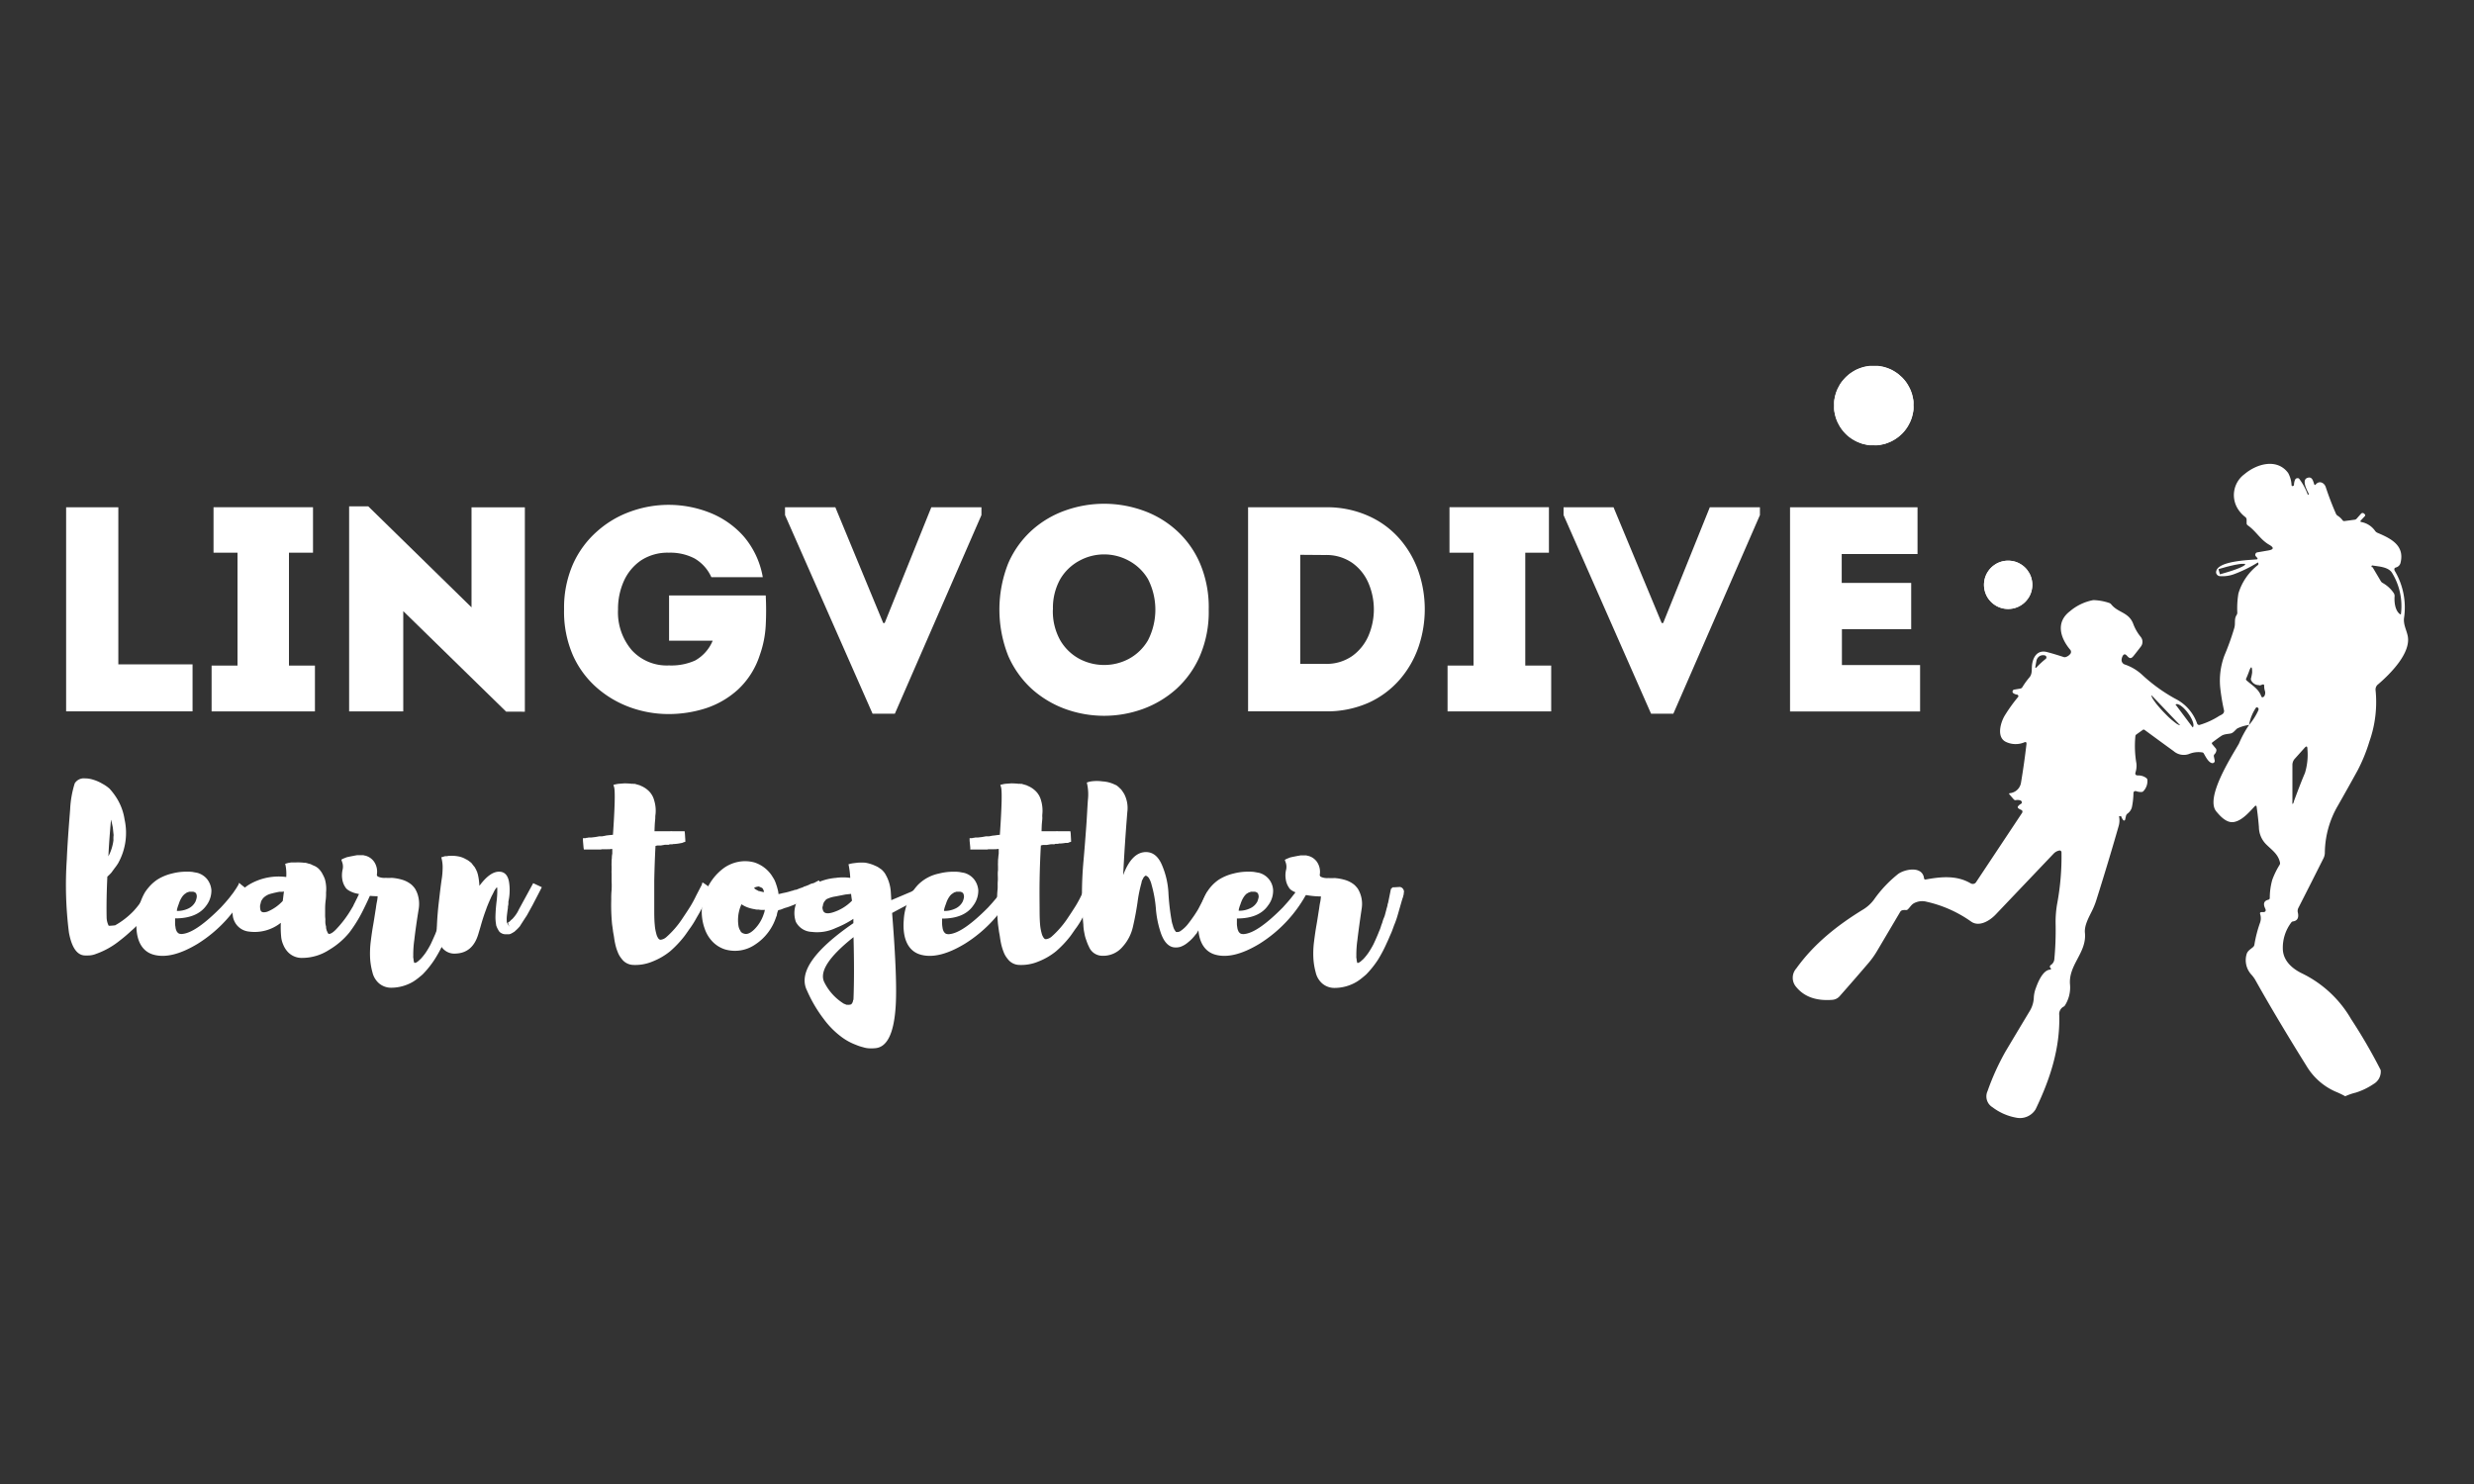 <svg id="Layer_1" data-name="Layer 1" xmlns="http://www.w3.org/2000/svg" viewBox="0 0 1000 600"><rect x="0" y="0" width="1000" height="600" fill="#333333" stroke="none"/><defs><style>.cls-1{fill:#fff;}</style></defs><path class="cls-1" d="M773.41,164v-1.58a8.07,8.07,0,0,0-.24-1.55c-.11-.51-.23-1-.37-1.53s-.35-1-.53-1.49a14.55,14.55,0,0,0-.7-1.43,15.32,15.32,0,0,0-.79-1.35c-.31-.45-.62-.88-.94-1.28s-.7-.8-1.06-1.17l-1.19-1.06a11.91,11.91,0,0,0-1.27-.94c-.42-.29-.87-.55-1.34-.82a13.24,13.24,0,0,0-1.43-.67c-.49-.2-1-.37-1.49-.53a11.89,11.89,0,0,0-1.54-.37A13.49,13.49,0,0,0,759,148h-3.16a14,14,0,0,0-1.56.24,11.75,11.75,0,0,0-1.53.37c-.51.16-1,.33-1.49.53s-1,.43-1.43.67a15.14,15.14,0,0,0-1.35.82,14.49,14.49,0,0,0-1.28.94c-.39.35-.8.69-1.17,1.06s-.71.78-1.06,1.17A11.42,11.42,0,0,0,744,155a15.32,15.32,0,0,0-.79,1.35,12.61,12.61,0,0,0-.7,1.43c-.2.49-.37,1-.53,1.49a13.12,13.12,0,0,0-.37,1.53c-.1.53-.18,1-.24,1.55a13.88,13.88,0,0,0,0,1.58v1.59a8.07,8.07,0,0,0,.24,1.55c.1.51.23,1,.37,1.53a13.2,13.2,0,0,0,.53,1.49,12.61,12.61,0,0,0,.7,1.43,12.88,12.88,0,0,0,.79,1.35c.31.45.61.86.94,1.27s.7.8,1.06,1.18.78.72,1.17,1.07a13.52,13.52,0,0,0,1.28.93,15.44,15.44,0,0,0,1.35.8,9.78,9.78,0,0,0,1.43.67c.49.21,1,.39,1.49.56a13.09,13.09,0,0,0,1.53.36c.54.11,1,.19,1.56.25H759a7.59,7.59,0,0,0,1.55-.25c.51-.1,1.05-.22,1.54-.36a15,15,0,0,0,1.49-.56,9.78,9.78,0,0,0,1.43-.67,13.93,13.93,0,0,0,1.34-.8c.44-.29.86-.6,1.27-.93l1.19-1.07c.36-.38.71-.77,1.06-1.18s.63-.82.94-1.27a12.88,12.88,0,0,0,.79-1.35,14.55,14.55,0,0,0,.7-1.43c.18-.49.37-1,.53-1.49a15.51,15.51,0,0,0,.37-1.53c.1-.53.18-1,.24-1.55a14.06,14.06,0,0,0,0-1.59"/><path class="cls-1" d="M821.47,236.45a10,10,0,0,0-.19-1.9,9.06,9.06,0,0,0-.55-1.84,8.24,8.24,0,0,0-.92-1.67,8.32,8.32,0,0,0-1.2-1.5,9.4,9.4,0,0,0-1.47-1.2,10,10,0,0,0-1.7-.92,9.75,9.75,0,0,0-1.84-.55,10,10,0,0,0-1.9-.18,9.41,9.41,0,0,0-1.9.18,9.65,9.65,0,0,0-1.83.55,9,9,0,0,0-1.7.92,9.4,9.4,0,0,0-1.47,1.2,9.2,9.2,0,0,0-1.22,1.5,9,9,0,0,0-.9,1.67,9.06,9.06,0,0,0-.55,1.84,9.6,9.6,0,0,0,0,3.8,9,9,0,0,0,.55,1.83,9.22,9.22,0,0,0,.9,1.7,10.13,10.13,0,0,0,1.22,1.47,9.46,9.46,0,0,0,1.47,1.21,9,9,0,0,0,1.7.91,9.68,9.68,0,0,0,1.83.56,10.19,10.19,0,0,0,1.9.18,10,10,0,0,0,1.9-.18,9.78,9.78,0,0,0,1.84-.56,9.92,9.92,0,0,0,1.7-.91,9.6,9.6,0,0,0,2.67-2.68,8.46,8.46,0,0,0,.92-1.7,9,9,0,0,0,.55-1.83,10.12,10.12,0,0,0,.19-1.9"/><path class="cls-1" d="M772.61,163.91v-1.52a7.25,7.25,0,0,0-.22-1.47c-.1-.49-.22-1-.37-1.47a11.86,11.86,0,0,0-.51-1.41c-.18-.47-.41-.91-.63-1.36a12.29,12.29,0,0,0-.78-1.29,11.86,11.86,0,0,0-.9-1.21,12.89,12.89,0,0,0-1-1.1,13.32,13.32,0,0,0-1.12-1,10.43,10.43,0,0,0-1.2-.9,14.16,14.16,0,0,0-1.29-.77,13.85,13.85,0,0,0-1.35-.64q-.69-.28-1.41-.51l-1.47-.36a12.14,12.14,0,0,0-1.47-.23h-3a10.73,10.73,0,0,0-1.49.23c-.49.1-1,.22-1.45.36a11.55,11.55,0,0,0-1.43.51,14.54,14.54,0,0,0-2.64,1.41,10.43,10.43,0,0,0-1.2.9c-.39.31-.76.65-1.12,1s-.68.72-1,1.1-.61.8-.89,1.21a14.27,14.27,0,0,0-.78,1.29,9.34,9.34,0,0,0-.63,1.36,11.86,11.86,0,0,0-.51,1.41,13.17,13.17,0,0,0-.37,1.47c0,.49-.16,1-.21,1.47a12.85,12.85,0,0,0,0,1.52,12.34,12.34,0,0,0,0,1.49,9.22,9.22,0,0,0,.21,1.49,10.27,10.27,0,0,0,.37,1.45,12.84,12.84,0,0,0,.51,1.43c.18.45.41.9.63,1.35a11.22,11.22,0,0,0,.78,1.28c.28.41.57.82.89,1.21s.66.75,1,1.12l1.12,1c.39.31.77.61,1.2.9a20.83,20.83,0,0,0,2.64,1.41c.47.18.94.37,1.43.51s1,.26,1.45.37a12.14,12.14,0,0,0,1.49.2,12.34,12.34,0,0,0,1.49,0,12.68,12.68,0,0,0,1.51,0,9.27,9.27,0,0,0,1.47-.2c.49-.09,1-.23,1.47-.37s.94-.33,1.41-.51a20.83,20.83,0,0,0,2.64-1.41c.42-.29.81-.59,1.2-.9a11.91,11.91,0,0,0,1.12-1,13.13,13.13,0,0,0,1-1.12c.31-.39.62-.8.9-1.21a12.86,12.86,0,0,0,.78-1.28c.22-.45.45-.9.63-1.35a12.84,12.84,0,0,0,.51-1.43,14,14,0,0,0,.37-1.45c.1-.49.16-1,.22-1.49a10.58,10.58,0,0,0,0-1.49"/><path class="cls-1" d="M820.93,236.57a9.08,9.08,0,0,0-.18-1.8,7.88,7.88,0,0,0-.53-1.71,9.76,9.76,0,0,0-.84-1.6,8.54,8.54,0,0,0-2.55-2.53,7.4,7.4,0,0,0-1.59-.86,11.4,11.4,0,0,0-1.72-.53,9,9,0,0,0-3.59,0,11.3,11.3,0,0,0-1.74.53,8.72,8.72,0,0,0-1.59.86,10.09,10.09,0,0,0-1.39,1.13,9,9,0,0,0-1.14,1.4,10.7,10.7,0,0,0-.86,1.6,9.33,9.33,0,0,0-.51,1.71,9.09,9.09,0,0,0-.19,1.8,8.4,8.4,0,0,0,.19,1.8,9.53,9.53,0,0,0,.51,1.73,10.7,10.7,0,0,0,.86,1.6,10.07,10.07,0,0,0,1.14,1.38,9,9,0,0,0,1.39,1.15,8.72,8.72,0,0,0,1.59.86,11.3,11.3,0,0,0,1.74.53,9.85,9.85,0,0,0,3.59,0,10.36,10.36,0,0,0,1.72-.53,7.4,7.4,0,0,0,1.59-.86,8.15,8.15,0,0,0,1.41-1.15,10.07,10.07,0,0,0,1.14-1.38,9.76,9.76,0,0,0,.84-1.6,8,8,0,0,0,.53-1.73,8.39,8.39,0,0,0,.18-1.8"/><path class="cls-1" d="M773.41,164v1.59a8.32,8.32,0,0,1-.24,1.55c-.11.51-.23,1-.37,1.53s-.35,1-.53,1.49a14.55,14.55,0,0,1-.7,1.43,12.88,12.88,0,0,1-.79,1.35c-.31.45-.62.86-.94,1.27s-.7.8-1.06,1.18l-1.19,1.07c-.41.33-.83.64-1.27.93a13.93,13.93,0,0,1-1.34.8,9.78,9.78,0,0,1-1.43.67c-.49.21-1,.39-1.49.56a14.28,14.28,0,0,1-1.54.36c-.51.11-1,.19-1.55.25a14.06,14.06,0,0,1-1.59,0h-1.57a7.79,7.79,0,0,1-1.56-.25c-.51-.1-1-.22-1.53-.36a15,15,0,0,1-1.49-.56,9.78,9.78,0,0,1-1.43-.67,15.44,15.44,0,0,1-1.35-.8c-.44-.3-.87-.61-1.28-.93a14.84,14.84,0,0,1-1.17-1.07c-.36-.36-.71-.77-1.06-1.18a14.88,14.88,0,0,1-.94-1.27,12.88,12.88,0,0,1-.79-1.35,12.61,12.61,0,0,1-.7-1.43c-.2-.49-.37-1-.53-1.49a13.12,13.12,0,0,1-.37-1.53c-.1-.53-.18-1-.24-1.55a14.06,14.06,0,0,1,0-1.59v-1.58a8.07,8.07,0,0,1,.24-1.55c.1-.51.23-1,.37-1.53a14.76,14.76,0,0,1,.53-1.49,12.61,12.61,0,0,1,.7-1.43A15.32,15.32,0,0,1,744,155c.31-.45.61-.88.94-1.28s.7-.8,1.06-1.17.78-.71,1.17-1.06a14.49,14.49,0,0,1,1.28-.94c.43-.29.88-.55,1.35-.82a13.24,13.24,0,0,1,1.43-.67c.49-.2,1-.37,1.49-.53a11.75,11.75,0,0,1,1.53-.37,14,14,0,0,1,1.56-.24H759a13.49,13.49,0,0,1,1.55.24,11.89,11.89,0,0,1,1.54.37c.51.16,1,.33,1.49.53s1,.43,1.43.67a13.67,13.67,0,0,1,1.34.82,11.91,11.91,0,0,1,1.27.94l1.19,1.06c.36.37.71.78,1.06,1.17a12.82,12.82,0,0,1,.94,1.28,15.32,15.32,0,0,1,.79,1.35,14.55,14.55,0,0,1,.7,1.43c.18.49.37,1,.53,1.49a15.51,15.51,0,0,1,.37,1.53c.1.53.18,1,.24,1.55A13.88,13.88,0,0,1,773.41,164Zm-.8,0v-1.51a7.25,7.25,0,0,0-.22-1.47c-.1-.49-.22-1-.37-1.48a12.39,12.39,0,0,0-.51-1.4c-.18-.47-.41-.92-.63-1.37a12.29,12.29,0,0,0-.78-1.29,10.73,10.73,0,0,0-.9-1.2,11.65,11.65,0,0,0-1-1.11,13.32,13.32,0,0,0-1.12-1,10.43,10.43,0,0,0-1.2-.9,14.16,14.16,0,0,0-1.29-.77,13.85,13.85,0,0,0-1.35-.64q-.69-.29-1.41-.51l-1.47-.36a12.14,12.14,0,0,0-1.47-.23h-3a12.47,12.47,0,0,0-1.49.23c-.49.1-1,.22-1.45.36a11.55,11.55,0,0,0-1.43.51,14.54,14.54,0,0,0-2.64,1.41,10.43,10.43,0,0,0-1.2.9c-.39.31-.76.66-1.12,1a13.3,13.3,0,0,0-1,1.11,14.89,14.89,0,0,0-.89,1.2,14.27,14.27,0,0,0-.78,1.29,9.45,9.45,0,0,0-.63,1.37,12.39,12.39,0,0,0-.51,1.4,13.92,13.92,0,0,0-.37,1.48c0,.49-.16,1-.21,1.47a12.68,12.68,0,0,0,0,1.51,12.34,12.34,0,0,0,0,1.49,9.22,9.22,0,0,0,.21,1.49,10.27,10.27,0,0,0,.37,1.45,9.15,9.15,0,0,0,.51,1.41c.18.47.41.92.63,1.37a11.22,11.22,0,0,0,.78,1.28c.28.41.57.82.89,1.21s.66.75,1,1.12l1.12,1c.39.31.77.61,1.2.9a17.9,17.9,0,0,0,2.64,1.41c.47.18.94.37,1.43.51s1,.27,1.45.37a12.14,12.14,0,0,0,1.49.2,12.34,12.34,0,0,0,1.49,0,12.68,12.68,0,0,0,1.51,0,9.27,9.27,0,0,0,1.47-.2,13.17,13.17,0,0,0,1.47-.37c.49-.14.94-.33,1.41-.51a17.9,17.9,0,0,0,2.64-1.41c.42-.29.81-.59,1.2-.9a10.66,10.66,0,0,0,1.12-1,11.77,11.77,0,0,0,1-1.12c.31-.39.62-.8.9-1.21a12.86,12.86,0,0,0,.78-1.28c.22-.45.45-.9.63-1.37a9.15,9.15,0,0,0,.51-1.41,14,14,0,0,0,.37-1.45c.1-.49.16-1,.22-1.49a11.45,11.45,0,0,0,0-1.55Z"/><path class="cls-1" d="M772.61,163.91v1.49a7.66,7.66,0,0,1-.22,1.49,14,14,0,0,1-.37,1.45,9.15,9.15,0,0,1-.51,1.41c-.18.47-.41.92-.63,1.37a12.86,12.86,0,0,1-.78,1.28,14.57,14.57,0,0,1-.9,1.21c-.32.38-.65.75-1,1.12a11.91,11.91,0,0,1-1.12,1c-.39.33-.78.61-1.2.9a20.83,20.83,0,0,1-2.64,1.41c-.47.18-.94.37-1.41.51s-1,.26-1.47.37a12.35,12.35,0,0,1-1.47.2,12.68,12.68,0,0,1-1.51,0,12.34,12.34,0,0,1-1.49,0,9.21,9.21,0,0,1-1.49-.2,14,14,0,0,1-1.45-.37c-.47-.14-1-.33-1.43-.51a20.83,20.83,0,0,1-2.64-1.41c-.43-.29-.81-.59-1.2-.9l-1.12-1c-.35-.37-.68-.74-1-1.12s-.61-.8-.89-1.21a11.22,11.22,0,0,1-.78-1.28c-.22-.45-.45-.9-.63-1.37a9.15,9.15,0,0,1-.51-1.41,14,14,0,0,1-.37-1.45,14.44,14.44,0,0,1-.21-1.49,12.34,12.34,0,0,1,0-1.49,12.85,12.85,0,0,1,0-1.52,9.3,9.3,0,0,1,.21-1.47,11.3,11.3,0,0,1,.37-1.47,11.86,11.86,0,0,1,.51-1.41c.18-.47.41-.91.63-1.36a10.8,10.8,0,0,1,.78-1.29,13.46,13.46,0,0,1,.89-1.21c.33-.38.66-.75,1-1.1a11.91,11.91,0,0,1,1.12-1,10.43,10.43,0,0,1,1.2-.9,14.54,14.54,0,0,1,2.64-1.41,11.55,11.55,0,0,1,1.43-.51c.47-.14,1-.26,1.45-.36a10.73,10.73,0,0,1,1.49-.23h3a12.14,12.14,0,0,1,1.47.23l1.47.36q.72.23,1.41.51a13.85,13.85,0,0,1,1.35.64,14.16,14.16,0,0,1,1.29.77,10.43,10.43,0,0,1,1.2.9,13.32,13.32,0,0,1,1.12,1,12.89,12.89,0,0,1,1,1.1,14.57,14.57,0,0,1,.9,1.21c.29.41.53.86.78,1.29a10.52,10.52,0,0,1,.63,1.36,11.86,11.86,0,0,1,.51,1.41c.15.49.27,1,.37,1.47a12.42,12.42,0,0,0,.22,1.47A11,11,0,0,1,772.61,163.91Z"/><path class="cls-1" d="M821.47,236.45a10.12,10.12,0,0,1-.19,1.9,9,9,0,0,1-.55,1.83,8.46,8.46,0,0,1-.92,1.7,9.6,9.6,0,0,1-2.67,2.68,9.92,9.92,0,0,1-1.7.91,9.78,9.78,0,0,1-1.84.56,10,10,0,0,1-1.9.18,10.19,10.19,0,0,1-1.9-.18,9.68,9.68,0,0,1-1.83-.56,9,9,0,0,1-1.7-.91,9.46,9.46,0,0,1-1.47-1.21,10.13,10.13,0,0,1-1.22-1.47,9.22,9.22,0,0,1-.9-1.7,9,9,0,0,1-.55-1.83,9.6,9.6,0,0,1,0-3.8,9.06,9.06,0,0,1,.55-1.84,9,9,0,0,1,.9-1.67,9.2,9.2,0,0,1,1.22-1.5,9.4,9.4,0,0,1,1.47-1.2,9,9,0,0,1,1.7-.92,9.65,9.65,0,0,1,1.83-.55,9.41,9.41,0,0,1,1.9-.18,10,10,0,0,1,1.9.18,9.75,9.75,0,0,1,1.84.55,10,10,0,0,1,1.7.92,9.4,9.4,0,0,1,1.47,1.2,8.32,8.32,0,0,1,1.2,1.5,8.24,8.24,0,0,1,.92,1.67,9.06,9.06,0,0,1,.55,1.84A10,10,0,0,1,821.47,236.45Zm-.54,0a9,9,0,0,0-.18-1.8,8.14,8.14,0,0,0-.53-1.72,9.66,9.66,0,0,0-.84-1.59,10.19,10.19,0,0,0-1.14-1.41,9.5,9.5,0,0,0-1.41-1.12,7.4,7.4,0,0,0-1.59-.86,9.5,9.5,0,0,0-1.72-.53,9,9,0,0,0-3.59,0,11.3,11.3,0,0,0-1.74.53,8.72,8.72,0,0,0-1.59.86,10,10,0,0,0-1.39,1.12,9.51,9.51,0,0,0-1.14,1.41,11.11,11.11,0,0,0-.86,1.59,9.43,9.43,0,0,0-.51,1.72,9,9,0,0,0-.19,1.8,8.31,8.31,0,0,0,.19,1.79,9.4,9.4,0,0,0,.51,1.74,10.6,10.6,0,0,0,.86,1.59,10.16,10.16,0,0,0,1.14,1.39,9,9,0,0,0,1.39,1.15,8.67,8.67,0,0,0,1.59.85,9.46,9.46,0,0,0,1.74.53,9.85,9.85,0,0,0,3.59,0,9.5,9.5,0,0,0,1.72-.53,7.37,7.37,0,0,0,1.59-.85,8.64,8.64,0,0,0,1.41-1.15,10.16,10.16,0,0,0,1.14-1.39,9.28,9.28,0,0,0,.84-1.59,8.13,8.13,0,0,0,.53-1.74,7.83,7.83,0,0,0,.18-1.67Z"/><path class="cls-1" d="M820.93,236.57a8.39,8.39,0,0,1-.18,1.8,8,8,0,0,1-.53,1.73,9.76,9.76,0,0,1-.84,1.6,10.07,10.07,0,0,1-1.14,1.38,8.15,8.15,0,0,1-1.41,1.15,7.4,7.4,0,0,1-1.59.86,10.36,10.36,0,0,1-1.72.53,9.85,9.85,0,0,1-3.59,0,11.3,11.3,0,0,1-1.74-.53,8.72,8.72,0,0,1-1.59-.86,9,9,0,0,1-1.39-1.15,10.07,10.07,0,0,1-1.14-1.38,10.7,10.7,0,0,1-.86-1.6,9.53,9.53,0,0,1-.51-1.73,8.4,8.4,0,0,1-.19-1.8,9.09,9.09,0,0,1,.19-1.8,9.33,9.33,0,0,1,.51-1.71,10.7,10.7,0,0,1,.86-1.6,9,9,0,0,1,1.14-1.4,10.09,10.09,0,0,1,1.39-1.13,8.72,8.72,0,0,1,1.59-.86,11.3,11.3,0,0,1,1.74-.53,9,9,0,0,1,3.59,0,11.4,11.4,0,0,1,1.72.53,7.4,7.4,0,0,1,1.59.86,8.54,8.54,0,0,1,2.55,2.53,9.76,9.76,0,0,1,.84,1.6,7.88,7.88,0,0,1,.53,1.71A9.08,9.08,0,0,1,820.93,236.57Z"/><path class="cls-1" d="M962.28,432.63a5.77,5.77,0,0,1-2.86,5.64,27.63,27.63,0,0,1-7.21,3.49,23,23,0,0,0-4.25,1.47,38.51,38.51,0,0,0-4.08-1.94,25.76,25.76,0,0,1-11.52-10.21q-12.25-19.66-20.77-34.89a12.59,12.59,0,0,0-1.45-2,8.64,8.64,0,0,1-2-8.58c.49-1.34,1.61-1.85,2.61-2.75a1.62,1.62,0,0,0,.49-.94,51,51,0,0,1,2.33-9,5.56,5.56,0,0,0,0-3.33c-.16-.51,0-.79.57-.81h.6c1,0,1.3-.54.87-1.45-.94-1.94-.51-3.13,1.27-3.56a.82.82,0,0,0,.41-.24.81.81,0,0,0,.16-.47,27.37,27.37,0,0,1,1-7.31,33.07,33.07,0,0,1,3-6.13,1.35,1.35,0,0,0,.13-.9c-.78-3.59-3.54-5.19-5.86-7.62a10,10,0,0,1-2.66-6.72c-.22-2.73-.53-5.51-.94-8.29a.29.29,0,0,0-.22-.28.29.29,0,0,0-.35,0c-2.29,2.41-5.25,6-8.66,6.55-2.88.47-5.41-2.29-7.05-4.27-4.59-5.51,6-21.95,9.13-27.4a44.13,44.13,0,0,1,4.09-7.56,25,25,0,0,0,3.71-5.82c.27-.61.19-1-.26-1.25a.51.51,0,0,0-.7.17l0,0a17.82,17.82,0,0,0-2.73,6.88,15.55,15.55,0,0,0-4.76,1.41c-.84.65-1.53,1.73-2.55,2s-2.7.21-3.88,1-2.37,1.68-3.56,2.57a.51.51,0,0,0-.22.69.44.44,0,0,0,.12.15l1.35,1.62a1.13,1.13,0,0,1,.26,1.08,2.56,2.56,0,0,1-.71,1.31,1,1,0,0,0-.27.93l.33,1.62a1.28,1.28,0,0,1,0,.39.92.92,0,0,1-.18.32.86.86,0,0,1-.29.25,1.56,1.56,0,0,1-.37.1c-1.59,0-2.88-2.74-3.57-3.9a.82.82,0,0,0-.67-.45,10.15,10.15,0,0,0-5.42.69,6.26,6.26,0,0,1-6.12-1.22c-3.8-2.74-7.68-5.6-11.69-8.54a.6.6,0,0,0-.79,0l-2.53,1.8a.9.9,0,0,0-.43.73,41.56,41.56,0,0,0,.41,11,8.53,8.53,0,0,1-.35,3.58c-.23.85,0,1.26,1,1.28a5.31,5.31,0,0,1,3.37,1.06,1.09,1.09,0,0,1,.43.8,5.93,5.93,0,0,1-1.56,4.43,1.09,1.09,0,0,1-.85.41,5.84,5.84,0,0,1-2.23-.37,1,1,0,0,0-.35,0,1.27,1.27,0,0,0-.32.13.58.58,0,0,0-.23.26.91.91,0,0,0-.1.33,30,30,0,0,1-.65,5.9,4.66,4.66,0,0,1-1.8,2.51,1.7,1.7,0,0,0-.59,1l-.33,1.43a.35.35,0,0,1-.27.29.33.33,0,0,1-.38,0,4.7,4.7,0,0,1-.88-1.45A.29.29,0,0,0,857,330h-.3c-.13,0-.17,0-.15.21a8.21,8.21,0,0,1-.16,3.69q-4.08,14.31-9.11,30.23a30.3,30.3,0,0,1-1.82,4.41c-1.22,2.47-3,5.7-2.73,8.56.85,8.17-6.87,13-6,21.22a13.59,13.59,0,0,1-2,8.07,1.42,1.42,0,0,1-.65.63,3.4,3.4,0,0,0-1.72,3.41c.37,13.19-3.57,25.67-9.58,38.11a7.43,7.43,0,0,1-7.92,3.33,22.4,22.4,0,0,1-9.48-4.19,5.12,5.12,0,0,1-2-6.54,99.32,99.32,0,0,1,7.25-16q5.13-8.61,9.84-16.44a11.31,11.31,0,0,0,1.6-5.27,12.6,12.6,0,0,1,.77-3.79c.88-2.46,2.78-7.23,5.68-7.6.61-.08.69-.33.25-.74a.43.43,0,0,1-.15-.2.6.6,0,0,1,0-.49.64.64,0,0,1,.29-.41,3.16,3.16,0,0,0,1.47-2.45,126.71,126.71,0,0,0,.51-14.05,42.32,42.32,0,0,1,.67-8.56,103.28,103.28,0,0,0,1.7-20.54.65.65,0,0,0-.27-.56.67.67,0,0,0-.61-.16,4.28,4.28,0,0,0-2.31,1.27l-23.48,24.67c-2.31,2.41-6.6,5.12-9.89,2.76a49.93,49.93,0,0,0-18-8,7,7,0,0,0-5.07.61c-1.12.6-1.61,1.7-2.53,2.52a1,1,0,0,1-.81.24,3.65,3.65,0,0,0-1.54.14,1.29,1.29,0,0,0-.67.57l-9.46,16a35.2,35.2,0,0,1-3.41,4.75q-5.45,6.38-11.56,13.3a4.36,4.36,0,0,1-2.92,1.53q-9.78.79-14.66-5.15a5.66,5.66,0,0,1,0-7.53c7.17-10,16.62-17.5,27.28-24a15.58,15.58,0,0,0,4.09-3.8,49.84,49.84,0,0,1,9.88-10.47c2.68-1.88,9.66-3.29,10.38,1.75a.51.51,0,0,0,.47.55.54.54,0,0,0,.22,0c6.31-1.16,12.58-1.75,18.2,1.58a1.37,1.37,0,0,0,.55.18,1.47,1.47,0,0,0,.59,0,1.59,1.59,0,0,0,.6-.25,1.45,1.45,0,0,0,.4-.42l18.59-28a.73.73,0,0,0,.14-.37,1.15,1.15,0,0,0,0-.37,1.38,1.38,0,0,0-.2-.33,1.06,1.06,0,0,0-.33-.18,3.88,3.88,0,0,1-1.1-.63.58.58,0,0,1-.15-.8.5.5,0,0,1,.15-.14,3.08,3.08,0,0,1,1-.82.71.71,0,0,0,.37-.86.9.9,0,0,0-.57-.57,3.71,3.71,0,0,0-1.84-.1.88.88,0,0,1-.82-.31l-1.74-2c-.24-.27-.18-.43.17-.51a5.05,5.05,0,0,0,4.47-4.09q1.3-7.71,2.25-15.84c0-.66-.21-.88-.84-.64a9.1,9.1,0,0,1-7.39-.12c-4-1.8-2.31-7.86-.51-10.78a65.56,65.56,0,0,1,5.37-7.46.5.5,0,0,0,0-.57.56.56,0,0,0-.47-.35,3.24,3.24,0,0,1-1.47-.57.75.75,0,0,1-.31-.84.76.76,0,0,1,.65-.61l2.43-.41a1.18,1.18,0,0,0,.86-.57A30.51,30.51,0,0,1,820.2,274c1.2-1.35,1-2.84,1.1-4.5.23-3.51,2-6.94,6.13-5.86,2.29.59,4.51,1.29,6.7,2a1.33,1.33,0,0,0,.88,0,3.75,3.75,0,0,0,1.71-1.14,1.32,1.32,0,0,0,0-1.88l0,0c-4-4.8-5.86-11.09,0-15.52a20.2,20.2,0,0,1,9.42-4.47,21.83,21.83,0,0,1,6.25,1.1,1.92,1.92,0,0,1,1,.65c2.75,3.43,7.12,3.09,8.9,7.93a18.52,18.52,0,0,0,3,5.2,3.36,3.36,0,0,1,.51.9,3,3,0,0,1,.19,1,3.37,3.37,0,0,1-.14,1.05,3.42,3.42,0,0,1-.47.91c-1,1.31-2,2.6-3,3.84s-1.65,1.05-2.57,0-1.51-.75-2,.39a4.57,4.57,0,0,0-.23.9,1.91,1.91,0,0,0,1.35,2.19,19.38,19.38,0,0,1,6.86,4.08,67.51,67.51,0,0,0,13.46,9.74,17.71,17.71,0,0,1,8.82,10,.94.94,0,0,0,.47.53.9.9,0,0,0,.72,0,30.43,30.43,0,0,0,7.6-3.49c.71-.45,1.69-.7,2-1.49a1.48,1.48,0,0,0,.12-.72,83.94,83.94,0,0,1-1.51-8.9A29,29,0,0,1,899.13,265a103.71,103.71,0,0,0,4-11.17c.53-1.82-.17-3.48.89-5.13a1.85,1.85,0,0,0,.31-1,36,36,0,0,1,.45-7.76,22.83,22.83,0,0,1,7.82-11.44.61.61,0,0,0,.23-.36.72.72,0,0,0,0-.41l-.13-.21c0-.12-.14-.14-.24,0a54.5,54.5,0,0,1-9.13,4.5,13.63,13.63,0,0,1-6.13.91,1.26,1.26,0,0,1-.61-.2,1.47,1.47,0,0,1-.51-.45,1.44,1.44,0,0,1-.29-1.24c.68-4.21,13-4.58,16.22-4.87.57,0,.65-.28.29-.71l-.43-.49a.88.88,0,0,1-.21-1,.93.93,0,0,1,.78-.65l4.41-.76c2.25-.39,2.39-1.14.41-2.29-3.56-2-5.31-5.47-8.64-7.82a1.06,1.06,0,0,1-.53-.92v-1.45a1.34,1.34,0,0,0-.49-1,12.49,12.49,0,0,1-3.09-3.39,10.51,10.51,0,0,1,2.74-14c5-4.22,13.13-6.49,17.61-.49a11.42,11.42,0,0,1,1.4,5,.49.49,0,0,0,.21.3.43.43,0,0,0,.35,0,.45.45,0,0,0,.32-.22.5.5,0,0,0,.1-.31,5.48,5.48,0,0,1,.43-2,1.2,1.2,0,0,1,.33-.41.82.82,0,0,1,.49-.2.89.89,0,0,1,.51,0,.82.82,0,0,1,.41.3,25,25,0,0,1,3.39,6.31H933c.23,0,.27-.22.17-.41-.66-1.32-2.92-5.49-.57-6.33,2-.73,2.34,1.21,2.79,2.49.17.43.39.47.66.13,1.51-1.76,3.59-.57,4.08,1.26q1.9,5.69,4.09,10.64a1.71,1.71,0,0,0,.67.76,7.54,7.54,0,0,1,2,1.86.78.78,0,0,0,.78.3l4-.53a1.32,1.32,0,0,0,.94-.49l1.7-1.92a.84.84,0,0,1,1.17-.15.71.71,0,0,1,.15.15l.23.19a.55.55,0,0,1,0,.78h0l-1.58,1.7c-.32.37-.26.57.21.67a8.77,8.77,0,0,1,5.55,3.6,2.29,2.29,0,0,0,.94.75c5.33,2.27,11,5,9.36,12a2.56,2.56,0,0,1-1.86,2,1,1,0,0,0-.39.17.67.67,0,0,0-.26.77,1.14,1.14,0,0,0,.12.41A29,29,0,0,1,971.7,250c-.23,2.51.89,4.47,1.45,6.84,1.69,7-7,15.62-11.85,19.79a2.66,2.66,0,0,0-1.1,2.27,47.78,47.78,0,0,1-2.45,20.81A68.3,68.3,0,0,1,953,311.4q-3.63,6.62-8,14.3a38.5,38.5,0,0,0-5.29,19,5.12,5.12,0,0,1-.59,2.39q-4.86,9.7-10.11,20a2.62,2.62,0,0,0-.2,1.9c.46,2.13-.22,3.31-2,3.56a.91.91,0,0,0-.62.36,16.86,16.86,0,0,0-3.47,10.52c0,4.82,3.62,8.17,7.93,10.21A46.21,46.21,0,0,1,950.31,412,218.87,218.87,0,0,1,962.28,432.63ZM896.74,230.26l.56,1.92s0,.1.12,0l1.59-.47,1.72-.51,1.65-.53,1.49-.53,1.31-.51,1-.47c.27-.13.53-.28.78-.43a2.24,2.24,0,0,0,.43-.33c.1-.1.14-.18.12-.26h0a.33.33,0,0,0-.23-.17h-1.41l-1.14.17-1.39.24-1.55.35-1.68.41-1.73.49-1.59.45S896.72,230.18,896.74,230.26Zm62.46-.59,3.14,5.31a2.1,2.1,0,0,0,.74.71,13,13,0,0,1,4.47,4.09,2.14,2.14,0,0,1,.35,1.32c-.17,2.25.16,5.84,2.26,7.27a.17.17,0,0,0,.19,0s.12,0,.12-.16a25.64,25.64,0,0,0-3.61-16.62c-1.5-2.39-5.29-2.54-7.79-2.94a.32.32,0,0,0-.3,0,.4.4,0,0,0-.19.28c0,.25,0,.39.25.39a.4.4,0,0,1,.37.35Zm-135.88,40a33.32,33.32,0,0,1,3.56-3.27.68.68,0,0,0,.26-.78.75.75,0,0,0-.57-.61,2.69,2.69,0,0,0-2.33.39,2.91,2.91,0,0,0-1.12,1.81l-.39,2.17c-.14.78.06.88.59.29ZM913.18,277a3.46,3.46,0,0,1-3.28-2,1.21,1.21,0,0,1,0-.88,18.67,18.67,0,0,0,.43-2.23c0-2.67-.45-2.76-1.33-.22-.35.94-.7,1.83-1.08,2.63a.63.63,0,0,0,.16.8c2.22,2,4.78,3.35,5.88,6.29.23.63.59.71,1.1.26a.61.61,0,0,0,.21-.24,2.65,2.65,0,0,0,.24-2,6.3,6.3,0,0,1-.32-2.15c0-.45-.23-.61-.66-.51l-.39.14a1.75,1.75,0,0,1-1,.19Zm-32.1,16.09-11.44-12h0a.42.42,0,0,0,0,.27,1.78,1.78,0,0,0,.17.49,4.52,4.52,0,0,0,.36.69c.17.27.35.55.58.86l.73,1c.27.35.57.72.9,1.1l1,1.15,1.08,1.18.25.25,1.1,1.12c.37.37.74.74,1.1,1.06s.72.66,1.07.94l1,.8.81.61a7.51,7.51,0,0,0,.68.39,2.05,2.05,0,0,0,.49.18.28.28,0,0,0,.28,0h0a.62.62,0,0,0-.12-.08Zm-1.57-8,6.61,9m.17,0h0a.9.9,0,0,0,.32-.75,3.86,3.86,0,0,0-.22-1.35,9.83,9.83,0,0,0-.74-1.7,14.47,14.47,0,0,0-1.12-1.79l-.2-.27a14.24,14.24,0,0,0-1.37-1.63,9.42,9.42,0,0,0-1.39-1.21,3.94,3.94,0,0,0-1.2-.63,1,1,0,0,0-.82,0h0a.15.15,0,0,0-.17.12.16.16,0,0,0,.13.17h0Zm40.9,29.92c1.41-3.8,2.86-7.7,4.48-11.48a25.33,25.33,0,0,0,1-9.64c0-1.24-.37-1.4-1.21-.46l-3.86,4.3a3.73,3.73,0,0,0-1,2.56V324c-.1,1.35.14,1.39.61.12Z"/><path class="cls-1" d="M38.85,385.66a8.68,8.68,0,0,1-3.37.65,1.69,1.69,0,0,1-.45,0h-.56c-3.26,0-5.49-3.15-6.61-9.29A153.63,153.63,0,0,1,27,347.47c.22-5.29.69-12,1.35-20.16a41.09,41.09,0,0,1,1.86-10.6,4.32,4.32,0,0,1,4.08-2,11,11,0,0,1,3.37.53,16.06,16.06,0,0,1,3.68,1.61,15.15,15.15,0,0,1,2.92,2A26.92,26.92,0,0,1,46.73,322a22.63,22.63,0,0,1,3.63,9.35,25.12,25.12,0,0,1-2.65,17.73,19.25,19.25,0,0,1-1.35,1.9L45,352.84a17.26,17.26,0,0,1-1.61,1.59q-.44,9.38-.29,16.5a7.74,7.74,0,0,0,.84,3.37c.87,0,1.73-.08,2.59-.18a32.23,32.23,0,0,0,7.46-5.78,37.31,37.31,0,0,0,4.55-6.13l1.41-2,.45-.27.72.27,2.51,1,.79.28-.28.25a31,31,0,0,1-2.47,3.94q-2.05,3.22-5.11,7.27A37.93,37.93,0,0,1,53,376.4a59.84,59.84,0,0,1-4.64,3.93A32.32,32.32,0,0,1,38.85,385.66Zm5-39.52a19,19,0,0,0,2-6.35v-.62a2.53,2.53,0,0,1,0-.55v-.34a3.29,3.29,0,0,0,0-1.25l-.16-1.59a9.52,9.52,0,0,0-.27-1.72c-.12-.61-.26-1.29-.43-1.86v-.28s-.12,0-.12-.15c-.47,5.21-.84,10.15-1.06,14.75Z"/><path class="cls-1" d="M96.66,356.94l.8.7,1.8,1.43.61.47-.33.69a54.4,54.4,0,0,1-19.62,21.34c-7.19,4.35-13.18,5.78-18,4.37s-7.29-6.31-6.7-13.91a23.27,23.27,0,0,1,1.6-7.39,22.82,22.82,0,0,1,1.77-3.86,20.77,20.77,0,0,1,2.41-3,17.66,17.66,0,0,1,2.58-2.14,19.61,19.61,0,0,1,6-2.48,22.66,22.66,0,0,1,5.8-.73,17.64,17.64,0,0,1,2.39.1l2,.37a7.85,7.85,0,0,1,3.88,2.47,8.19,8.19,0,0,1,1.8,4.55,10,10,0,0,1-2,6.13q-3.71,5.27-12.68,5.27v2a6.8,6.8,0,0,0,.16,1.49,4,4,0,0,0,.35,1.41,2.26,2.26,0,0,0,.63.92,1.42,1.42,0,0,0,.9.43,2.83,2.83,0,0,0,1.16,0q5.43-.67,15.4-10.76c.61-.68,1.19-1.29,1.72-1.9s1-1.17,1.49-1.76.83-1.1,1.26-1.63a13.46,13.46,0,0,0,1-1.41c.3-.4.58-.82.84-1.25s.39-.66.61-1Zm-17.44,4.21a1.89,1.89,0,0,0-1.63-.61H76.46l-.47.18-.51.14-.18.19-.29.18-.26.18a.67.67,0,0,0-.25.19l-.45.43a9.7,9.7,0,0,0-1.53,2.69l-.37,1.06q-.24.62-.42,1.23a6.26,6.26,0,0,0-.25,1.29,10.18,10.18,0,0,0,4.7-1A6.17,6.17,0,0,0,79,364.54a7.4,7.4,0,0,0,.51-1.72A2.7,2.7,0,0,0,79.22,361.15Z"/><path class="cls-1" d="M146.47,357.06h4.8l-.24,1.07c-.25.81-.64,1.88-1.17,3.2s-1.55,3.6-3.2,6.89a56.5,56.5,0,0,1-5.44,8.8,30.67,30.67,0,0,1-8.16,7,20,20,0,0,1-10.77,3.27,7.7,7.7,0,0,1-6.12-2.59,9.68,9.68,0,0,1-1.68-2.74,10.38,10.38,0,0,1-.82-3,41,41,0,0,1-.16-5.86,17,17,0,0,1-12.87,3.55,7.31,7.31,0,0,1-6.12-4.72,6.49,6.49,0,0,1-.45-2,6.65,6.65,0,0,1-.1-2,12.94,12.94,0,0,1,.36-2.05,12.36,12.36,0,0,1,.72-2,14.78,14.78,0,0,1,6.13-6.51,23.44,23.44,0,0,1,14.52-2.78,18.75,18.75,0,0,0-.25-4.55l-.18-.8.88-.25a4,4,0,0,1,1-.18.77.77,0,0,0,.36-.12h2.05a21.38,21.38,0,0,1,3.3.12,2.15,2.15,0,0,0,.62,0,3.88,3.88,0,0,0,.69.18,3,3,0,0,0,.63.19,4.74,4.74,0,0,0,.72.18l.73.37,1.25.55c.35.21.69.45,1,.68a8.16,8.16,0,0,1,1.94,2.57,12.39,12.39,0,0,1,.9,2,14.64,14.64,0,0,1,.45,5.35,19.52,19.52,0,0,1-.18,3.33,27.46,27.46,0,0,0-.19,3v2.41a12.45,12.45,0,0,0,.1,2,15.69,15.69,0,0,0,0,1.68,11.69,11.69,0,0,0,.29,1.43,2.63,2.63,0,0,0,.14,1.08,2.06,2.06,0,0,0,.31.8.77.77,0,0,0,.24.51.43.43,0,0,0,.27.37c.1,0,.12.12.16.12.68,0,1.6-.53,2.78-1.72a44.07,44.07,0,0,0,6.33-8.37l.74-1.25a10.43,10.43,0,0,1,.61-1.26c.16-.35.35-.7.51-1.06l.55-1.07a7.43,7.43,0,0,1,.43-.9l.37-.87.18-.72.8-2.67Zm-41.07,8a9.33,9.33,0,0,0-.28,1.16,6.65,6.65,0,0,0,.18,1.78c.29.86,1.19,1.06,2.7.63a17.41,17.41,0,0,0,6.29-4.37c.2-1.53.34-2.82.49-3.82a3.11,3.11,0,0,1-.68.11h-.61a1.46,1.46,0,0,1-.51,0c-1,.18-2.21.45-3.55.81a6.58,6.58,0,0,0-3.07,1.78,10,10,0,0,0-.63.92A3,3,0,0,0,105.4,365Z"/><path class="cls-1" d="M181.66,358.74h.7l2-.12h.28a1.86,1.86,0,0,1,1.31.92,9.1,9.1,0,0,1,.18,2c-.07.23-.13.47-.18.71a6.09,6.09,0,0,1-.37,1.13c-.4,1.45-.85,3-1.34,4.67-.22.82-.49,1.74-.8,2.76s-.76,2.21-1.25,3.39c-.28.82-.57,1.63-.85,2.39s-.7,1.55-1,2.31-.63,1.53-1,2.24a54,54,0,0,1-3.67,6.78,38.87,38.87,0,0,1-4.8,6c-.57.53-1.19,1-1.78,1.49a22.56,22.56,0,0,1-2,1.43,17.49,17.49,0,0,1-9,2.51,7.52,7.52,0,0,1-4.92-1.8,8.47,8.47,0,0,1-2.65-4.53,27.47,27.47,0,0,1-.92-5.62,39.18,39.18,0,0,1,.26-6.76c.31-2.51.64-4.76,1-6.78s.68-4.27,1.09-6.78c.12-.94.26-1.84.44-2.67a12.86,12.86,0,0,0,.25-2.05,34.74,34.74,0,0,1-8.37-1.08,9.18,9.18,0,0,1-2.05-.63,7.4,7.4,0,0,1-1.59-.86,3.38,3.38,0,0,1-1.06-1.1,8,8,0,0,1-1.25-3.39,10.23,10.23,0,0,1,.19-3.82,5.32,5.32,0,0,0-.29-3.13l-.24-.79.67-.37,1.53-.61,1.25-.27,1.9-.37,1-.18h2.55a3.08,3.08,0,0,0,.74.18,6.28,6.28,0,0,1,3.55,2.41,7.14,7.14,0,0,1,1.16,5.27.88.88,0,0,0,.64.88,6.12,6.12,0,0,0,2.47.45,4.51,4.51,0,0,1,.9,0h1.49a3.66,3.66,0,0,1,.81,0,19.46,19.46,0,0,1,3.86.72,10.85,10.85,0,0,1,3.82,2,9.67,9.67,0,0,1,1.41,1.59,11.43,11.43,0,0,1,1.06,2.27,12.79,12.79,0,0,1,.47,5.86Q168,375.18,167.47,380a41.94,41.94,0,0,0-.43,6.43,3.42,3.42,0,0,0,0,.64,1.62,1.62,0,0,0,.12.61,1.55,1.55,0,0,0,0,.43.89.89,0,0,0,.12.45.66.66,0,0,0,0,.28l.13.25v.18h.49a.75.75,0,0,0,.43-.18,2.82,2.82,0,0,0,.73-.51l1-.9a23.08,23.08,0,0,0,2-2.49,37.37,37.37,0,0,0,2-3.37c.63-1.33,1.26-2.76,1.94-4.31a16.28,16.28,0,0,1,.65-1.6,14.57,14.57,0,0,0,.51-1.49c.18-.53.37-1,.53-1.53a12.45,12.45,0,0,1,.45-1.43,13,13,0,0,0,.53-1.35l.37-1.4c.12-.41.22-.82.33-1.25l.36-1.27a4.83,4.83,0,0,1,.29-1.24l1.14-5.54Z"/><path class="cls-1" d="M207.29,377.14l-.51.18-.28.19v.12h-.43l-.19.1h-1.49a3.2,3.2,0,0,1-1.71-.43,2.55,2.55,0,0,1-1.25-1.28,8.14,8.14,0,0,1-.9-2v-.18a17.13,17.13,0,0,1-.26-3.57,64.44,64.44,0,0,1,.55-6.58c.12-1.39.18-2.39.18-3v-1.17a2.11,2.11,0,0,0-.12-.79l-.18.16a8.2,8.2,0,0,0-1.17,1.86h0l-.45.9a14.63,14.63,0,0,0-.71,1.43c-1,2.24-1.62,3.78-1.86,4.55-.86,2.25-1.63,4.66-2.33,7.21l-.88,2.94q-2.27,7.5-9.09,7.76a6.31,6.31,0,0,1-6.12-3.33,14,14,0,0,1-1.49-7.82c.12-3,.38-6.29.79-9.78s.78-6.8,1.25-9.82a32.93,32.93,0,0,0,.28-4.09,14.23,14.23,0,0,0-.36-3.31l-.19-.79.8-.19a3,3,0,0,1,.88-.26,2.53,2.53,0,0,0,.55,0,3.42,3.42,0,0,0,.71-.13h.82a13.43,13.43,0,0,1,2.9.19,9.17,9.17,0,0,1,3.25,1.16,6.89,6.89,0,0,1,1.12.64l1.1.85.86,1.11a3.57,3.57,0,0,0,.45.51,6,6,0,0,0,.37.65l.35.69c.12.29.24.56.36.8a6.69,6.69,0,0,0,.27.9l.18.88a24.88,24.88,0,0,1,.43,3.76q4.29-5.8,8-5.72c2.37,0,3.72,1.69,4.08,4.84a21.42,21.42,0,0,1-.36,7.27v.92a6.87,6.87,0,0,1-.19,1.06v.61c-.12.66-.26,1.74-.43,3.21a14,14,0,0,0,0,2.69h.13v.13Zm-2-4.08h0l.18-.13h0a1.33,1.33,0,0,1,.25-.18.89.89,0,0,0,.37-.27l.45-.47.61-.51a16.27,16.27,0,0,0,1.43-1.77,12.56,12.56,0,0,0,1.16-2.05l5.78-10.6L219,358.7l-.42.86c-1.31,2.55-2.44,4.69-3.33,6.41L213,370.05c-1.86,2.84-2.8,4.31-2.84,4.43a18,18,0,0,1-2,2,1.62,1.62,0,0,1-.61.43l-.7.43Z"/><path class="cls-1" d="M283.94,356.76l.88.55,2,1.43.53.33-.29.65a4.59,4.59,0,0,1-.24.8l-.45,1c-.31.71-1,2-2,4.26-.53,1.15-1.06,2.21-1.6,3.19s-1.18,2-1.71,3a37.13,37.13,0,0,1-2,3.13c-.8,1.08-1.51,2.2-2.41,3.39a42.39,42.39,0,0,1-5.78,6.12,26.54,26.54,0,0,1-7,4.09,18,18,0,0,1-8,1.43,6,6,0,0,1-4.62-2.51,9.22,9.22,0,0,1-1.53-2.6,18.85,18.85,0,0,1-1.06-3.45c-.21-.9-.35-1.8-.47-2.7s-.33-1.69-.43-2.59-.25-1.78-.37-2.72a81.76,81.76,0,0,1-.32-10,32,32,0,0,1,.14-3.7,29,29,0,0,0,0-3.49v-3.15a11.06,11.06,0,0,1,0-1.41v-1.49a16.26,16.26,0,0,1,0-1.71,11.84,11.84,0,0,1,.1-1.68,8.57,8.57,0,0,1,.18-1.77v-1.9h-.55a4.27,4.27,0,0,1-.79.1,1.75,1.75,0,0,0-.56,0H243.2l-.27.1H236l-.13-.8-.24-2.77v-1h1.14v-.11H237a5.62,5.62,0,0,0,1-.18.86.86,0,0,0,.32,0h.8l1.53-.18,1.61-.29h1.13c.65-.12,1.14-.2,1.45-.28s1.55-.21,2.92-.33c.77-11.23.92-17.67.47-19.26l-.29-.92.9-.24,1.06-.19,2.41-.18a26.57,26.57,0,0,1,3.21.18,1.57,1.57,0,0,1,.53,0,1.67,1.67,0,0,0,.63,0,2.58,2.58,0,0,0,.53.19l.64.18.61.18a2.27,2.27,0,0,1,.55.25,10,10,0,0,1,3.27,2.14,8.16,8.16,0,0,1,2.14,3.76,14.13,14.13,0,0,1,.55,5.6,7.49,7.49,0,0,0-.1,1.34c0,.66-.12,1.43-.18,2.31s-.1,2-.14,3.21h6.39a3.48,3.48,0,0,1,.79,0h5l.1.8.18,2.77v.72l-.65.16a3.48,3.48,0,0,1-.69.29l-1,.18a15.72,15.72,0,0,1-2.05.25h-.43a1.68,1.68,0,0,1-.63.12h-.71a1.16,1.16,0,0,0-.51.18h-.19q-.68,0-1.35,0l-1.61.29h-1.41l-.82.18q-.36,6.44-.51,14.17v12.12c0,3,.11,4.79.19,5.43a18.27,18.27,0,0,0,.61,3.67,5.5,5.5,0,0,0,.88,2.05,1.22,1.22,0,0,0,.84.51,4.11,4.11,0,0,0,2.28-1,37.14,37.14,0,0,0,6.33-7.21c1.19-1.78,2.31-3.45,3.33-5.07a45.52,45.52,0,0,0,2.47-4.55l2.23-4.29Z"/><path class="cls-1" d="M324.17,364.42l-.53.28a.42.42,0,0,0-.35.19L323,365h-.13a1.08,1.08,0,0,0-.24.18h-.14c-.72.29-1.84.76-3.39,1.35-.49.18-1,.35-1.6.51s-1.24.49-2,.74l-.8.18c-.12,0-.24.2-.36.61a5.33,5.33,0,0,0-.33,1.35,2.34,2.34,0,0,1-.29.8,20.82,20.82,0,0,1-3.26,6.29,20.52,20.52,0,0,1-5.17,4.84,14.38,14.38,0,0,1-12.25,2,12.13,12.13,0,0,1-5-3.1,14.08,14.08,0,0,1-3.2-5.27,20.36,20.36,0,0,1,0-13.73,21.54,21.54,0,0,1,7.86-10.88,15.12,15.12,0,0,1,6.13-2.49,14.21,14.21,0,0,1,6.12.32,13.43,13.43,0,0,1,6.88,5.11c.35.53.7,1.1,1.07,1.71a11.76,11.76,0,0,1,.79,1.92,18,18,0,0,1,.62,2.05,8.82,8.82,0,0,1,.36,2c.66-.12,1.19-.25,1.62-.37l.9-.18h0a23.24,23.24,0,0,0,2.94-.8.84.84,0,0,0,.61-.18h.18a.87.87,0,0,1,.37-.19.42.42,0,0,0,.27,0h.18l.35-.18h.18a.75.75,0,0,1,.45-.18l.37-.19,1.3-.43a2.86,2.86,0,0,0,.54-.3l.55-.19h.18a1.06,1.06,0,0,1,.33-.18l.55-.19.55-.26.35-.16a.8.8,0,0,1,.32-.19h.19l.12-.1h.18L329,357l2-1.06,1.9,3.21-.61.55-1.16.88c-.25.12-.41.2-.45.28h-.15V361l-.79.51a1.52,1.52,0,0,1-.43.28h-.12l-.53.25a1.75,1.75,0,0,1-.33.28,5.62,5.62,0,0,1-.74.45l-.87.43-.37.37-.53.18-.45.25-.37.3-.53.25Zm-15.87-5.19a3.15,3.15,0,0,0-1.16-.61l-.33-.19h-.47a1.28,1.28,0,0,1-.51.13,1.87,1.87,0,0,0-.55.18,1.24,1.24,0,0,1-.55.24,3.73,3.73,0,0,0,1.47,1h0a.91.91,0,0,0,.65.29h0l1,.25H308a.7.7,0,0,0,.43.12h.42a4.44,4.44,0,0,0-.57-1.39Zm-9,17.24a2.21,2.21,0,0,0,1.41,1c1.18.43,2.53-.12,4.08-1.6a15.41,15.41,0,0,0,3.94-6.41,3.63,3.63,0,0,0,.25-.79c.07-.27.13-.53.18-.8a13.22,13.22,0,0,1-1.78,0,2.78,2.78,0,0,1-.69-.12h-.8a2.29,2.29,0,0,1-.73-.13,12.93,12.93,0,0,1-2-.43,11.44,11.44,0,0,1-3.46-1.59l-.44,1.08a15.4,15.4,0,0,0-.8,7.4,5,5,0,0,0,.88,2.35Z"/><path class="cls-1" d="M378.54,355.86l.79,2.25.25,1.24-.61.37q-8.57,4.08-18.38,9.41,2.21,27.64,1.4,38.34-1.14,16-8.43,16.34a14.35,14.35,0,0,1-2.78,0,10.15,10.15,0,0,1-2-.43,17.87,17.87,0,0,1-2.76-.92,23.49,23.49,0,0,1-6.12-3.39,34.26,34.26,0,0,1-6.89-7,55.36,55.36,0,0,1-6.78-11.5q-5.43-10.69,18.71-27.32V371.5a38.28,38.28,0,0,1-7.07,3.68,17.53,17.53,0,0,1-9.78,1.59,7.49,7.49,0,0,1-6.41-4.08,10.93,10.93,0,0,1,.61-8.48,14.58,14.58,0,0,1,6.13-6.33,22.48,22.48,0,0,1,9.43-2.94,21,21,0,0,1,5.82,0,34.39,34.39,0,0,0-.65-5.25l-.14-.18.79-.29,1-.18,2.05-.25a25.36,25.36,0,0,1,3,0,16.6,16.6,0,0,1,3.31.92l1.24.55a6.34,6.34,0,0,1,1.07.62l1,.69a9.73,9.73,0,0,1,1.34,1.53,19.64,19.64,0,0,1,1.05,2,16.45,16.45,0,0,1,1.34,5.64l.19,3.21,8-3.39c3.11-1.62,5.44-2.78,7-3.49l3.2-1.62Zm-46.1,10.88a3.2,3.2,0,0,0,.19,1.23c.36,1.27,1.61,1.59,3.75,1a18.5,18.5,0,0,0,8-4.8c-.18-1.14-.29-2-.37-2.76l-2.28.25-4.09.8A11.85,11.85,0,0,0,334,363.6a4.88,4.88,0,0,0-.47.55,2.48,2.48,0,0,0-.43.55,1.8,1.8,0,0,0-.27.62,1.51,1.51,0,0,0-.18.69A4.43,4.43,0,0,1,332.44,366.74ZM345,403.51q.38-10.22,0-24.61-15.13,12-11.74,18.38a21.37,21.37,0,0,0,7.86,8.55,2.62,2.62,0,0,1,.49.19l.37.14a.79.79,0,0,0,.37.1.77.77,0,0,1,.37,0,3.59,3.59,0,0,0,1.3-.18,2.44,2.44,0,0,0,.8-1.68l.12-.12a5.55,5.55,0,0,0,.06-.82Z"/><path class="cls-1" d="M406.74,356.94l.8.7,1.77,1.43.64.47-.33.69A54.35,54.35,0,0,1,390,381.57c-7.18,4.35-13.17,5.78-18,4.37s-7.29-6.31-6.7-13.91a23.67,23.67,0,0,1,.35-3,25.63,25.63,0,0,1,1.25-4.37,22.06,22.06,0,0,1,1.77-3.86,22.7,22.7,0,0,1,2.33-3,16.61,16.61,0,0,1,8.56-4.62,22.66,22.66,0,0,1,5.8-.73,17.72,17.72,0,0,1,2.39.1l2,.37a7.76,7.76,0,0,1,3.88,2.47,8.19,8.19,0,0,1,1.8,4.55,10,10,0,0,1-2,6.13q-3.61,5.33-12.63,5.33v2a9.29,9.29,0,0,0,.15,1.49,4.51,4.51,0,0,0,.36,1.41,2.29,2.29,0,0,0,.64.92,1.37,1.37,0,0,0,.9.43,2.83,2.83,0,0,0,1.16,0q5.42-.67,15.4-10.76c.61-.68,1.18-1.29,1.71-1.9s1-1.17,1.5-1.76.83-1.1,1.26-1.63a11.41,11.41,0,0,0,1-1.41c.3-.4.58-.82.84-1.25a11.32,11.32,0,0,1,.61-1Zm-17.44,4.21a1.9,1.9,0,0,0-1.63-.61h-1.13l-.47.18-.51.14-.18.19-.31.18-.24.18a1,1,0,0,0-.27.19l-.43.43a9.7,9.7,0,0,0-1.53,2.69l-.37,1.06c-.16.41-.3.82-.43,1.23a7,7,0,0,0-.24,1.29,10,10,0,0,0,4.68-1,6.21,6.21,0,0,0,2.88-2.76,7.4,7.4,0,0,0,.51-1.72A2.86,2.86,0,0,0,389.3,361.15Z"/><path class="cls-1" d="M439.91,356.76l.88.55,2,1.43.55.33-.31.65a5.65,5.65,0,0,1-.24.8l-.43,1-2,4.26c-.53,1.15-1.07,2.21-1.6,3.19s-1.18,2-1.71,3a32.74,32.74,0,0,1-2,3.13c-.82,1.08-1.52,2.2-2.41,3.39a41.85,41.85,0,0,1-5.78,6.12,26.54,26.54,0,0,1-7,4.09,18,18,0,0,1-8,1.43,6,6,0,0,1-4.62-2.51,9.22,9.22,0,0,1-1.53-2.6,22.93,22.93,0,0,1-1.06-3.45c-.19-.9-.35-1.8-.47-2.7s-.31-1.69-.43-2.59-.25-1.78-.37-2.72a83.81,83.81,0,0,1-.33-10,29.87,29.87,0,0,1,.15-3.7c.14-1.18,0-2.35.1-3.49s0-2,0-3.15a11.14,11.14,0,0,1,.1-1.41v-1.49a16.26,16.26,0,0,1,0-1.71c0-.56,0-1.12.1-1.68a16.53,16.53,0,0,1,.19-1.77v-1.9h-.55a4.38,4.38,0,0,1-.8.1,1.69,1.69,0,0,0-.55,0h-2.39a.79.79,0,0,1-.27.1h-6.94v-.8l-.27-2.77v-1H393l.1-.11h.18a5.45,5.45,0,0,0,1-.18.92.92,0,0,0,.33,0h.8l1.53-.18,1.61-.29h1.23l1.47-.28c.57,0,1.53-.21,2.9-.33.77-11.23.94-17.67.47-19.26l-.29-.92.92-.24,1-.19,2.41-.18a26.57,26.57,0,0,1,3.21.18,1.69,1.69,0,0,1,.55,0,1.57,1.57,0,0,0,.61,0,2.24,2.24,0,0,0,.55.19l.62.18.61.18a2.27,2.27,0,0,1,.55.25,10,10,0,0,1,3.27,2.14,8.19,8.19,0,0,1,2.16,3.76,14.5,14.5,0,0,1,.53,5.6,7.5,7.5,0,0,0,0,1.34c0,.66-.1,1.43-.18,2.31s-.1,2-.14,3.21h5.86a3.48,3.48,0,0,1,.79,0h5l.12.8.16,2.77v.72l-.65.16a4,4,0,0,1-.67.29l-1,0a15.54,15.54,0,0,1-2.15.24h-.43a1.42,1.42,0,0,1-.61.12h-.73a1.36,1.36,0,0,0-.52.19h-.18a10.14,10.14,0,0,0-1.35,0l-1.59.28h-1.53l-.8.19c-.24,4.29-.43,9-.51,14.17s0,9.15,0,12.11.12,4.8.18,5.43a18.26,18.26,0,0,0,.62,3.68,5.46,5.46,0,0,0,.88,2,1.19,1.19,0,0,0,.83.51,4.28,4.28,0,0,0,2.31-1,38.48,38.48,0,0,0,6.33-7.21c1.19-1.77,2.29-3.45,3.31-5.06a45.61,45.61,0,0,0,2.47-4.56l2.23-4.28Z"/><path class="cls-1" d="M453.69,382.86a10.18,10.18,0,0,1-8.17,3.57,5.83,5.83,0,0,1-5.35-3.63,17.28,17.28,0,0,1-1.06-2.6,14.21,14.21,0,0,1-.8-2.94,18.49,18.49,0,0,1-.42-3.49,119.81,119.81,0,0,1-.56-12.13q0-6.66.62-13.54c.43-4.74.77-9.29,1.1-13.73s.45-8,.69-11a20,20,0,0,0-.26-6.13l-.19-.86.82-.26a9.72,9.72,0,0,1,1.78-.29,16.32,16.32,0,0,1,3.76.1,12.9,12.9,0,0,1,4.86,1.25,7,7,0,0,1,.92.43l.87.73c.23.25.47.47.72.7a5.78,5.78,0,0,1,.69.9,13.36,13.36,0,0,1,.74,1.16,12.4,12.4,0,0,1,1.22,7.21q-1.16,14.41-1.67,25.49,3.45-9.27,9.19-9.3c2.9,0,5.1,1.84,6.58,5.48a32.72,32.72,0,0,1,2.51,10.94,91.82,91.82,0,0,0,1.24,11,11.34,11.34,0,0,0,.55,2.21,6.91,6.91,0,0,0,.52,1.53,4.78,4.78,0,0,0,.53.82c.12.24.24.34.36.34a2.41,2.41,0,0,0,1.86-.53,13.31,13.31,0,0,0,2.76-2.59q1.06-1.35,2-2.7c.66-.9,1.21-1.77,1.8-2.71s1-1.84,1.51-2.78l2.23-4.29.36-.63.7.18,1.71.55.8.27-.18.85a1.62,1.62,0,0,1-.19.37,1.85,1.85,0,0,0,0,.47l-.16.45a1.26,1.26,0,0,0-.27.51,3.57,3.57,0,0,0-.18.66c-.41.93-1.18,2.63-2.33,5a57.33,57.33,0,0,1-3.57,6.35l-.68,1.17a11.29,11.29,0,0,0-.83,1l-.88,1-.88.87-1.08.9a9.55,9.55,0,0,1-2.84,1.62,6.38,6.38,0,0,1-2.88.18c-2.19-.45-3.88-2.39-5.07-5.84a40.6,40.6,0,0,1-2-10.05,49.34,49.34,0,0,0-1.71-9.35,9.53,9.53,0,0,0-1.17-2.86c-.45-.53-.86-.82-1.22-.82h-.19l-.18.19a.77.77,0,0,1-.18.18.67.67,0,0,0-.25.28,1.41,1.41,0,0,0-.26.52l-.37.63a3.62,3.62,0,0,0-.25,1,55.2,55.2,0,0,0-1.63,8.05c-.47,3.2-1.06,6.39-1.8,9.59A17.88,17.88,0,0,1,453.69,382.86Z"/><path class="cls-1" d="M525.83,356.94l.81.7,1.78,1.43.61.47-.32.69a54.59,54.59,0,0,1-19.61,21.34c-7.19,4.35-13.19,5.78-18,4.37s-7.27-6.31-6.7-13.91a20.59,20.59,0,0,1,.37-3,22.21,22.21,0,0,1,1.24-4.37,19.57,19.57,0,0,1,1.78-3.86,16.54,16.54,0,0,1,4.9-5.17,19.7,19.7,0,0,1,6-2.47,22.56,22.56,0,0,1,5.78-.73,18,18,0,0,1,2.41.1l2.05.37a7.61,7.61,0,0,1,5.67,7,9.7,9.7,0,0,1-2,6.13q-3.63,5.33-12.64,5.33v2a6.78,6.78,0,0,0,.14,1.49,4,4,0,0,0,.37,1.41,2.07,2.07,0,0,0,.61.92,1.47,1.47,0,0,0,.92.43,2.88,2.88,0,0,0,1.17,0q5.43-.67,15.39-10.76l1.7-1.9c.53-.59,1-1.17,1.49-1.76s.84-1.1,1.29-1.63.65-.93.94-1.41a12.89,12.89,0,0,0,.83-1.25l.62-1Zm-17.42,4.21a2,2,0,0,0-1.66-.61h-1.12l-.47.18-.51.14-.19.19-.26.1-.27.18a.63.63,0,0,0-.24.19l-.43.43a9.7,9.7,0,0,0-1.53,2.69c-.15.35-.25.7-.37,1.06a7.8,7.8,0,0,0-.43,1.23,5.18,5.18,0,0,0-.26,1.29,10,10,0,0,0,4.69-1,6.1,6.1,0,0,0,2.88-2.75,10.3,10.3,0,0,0,.51-1.72A2.94,2.94,0,0,0,508.41,361.15Z"/><path class="cls-1" d="M562.91,358.74h.7l2-.12h.29a1.82,1.82,0,0,1,1.3.92,1.79,1.79,0,0,1,.19,1.59,3.38,3.38,0,0,1,0,.45,5.71,5.71,0,0,0-.19.71,6.69,6.69,0,0,1-.36,1.13c-.43,1.45-.86,3-1.35,4.67-.22.82-.49,1.74-.8,2.76s-.75,2.21-1.24,3.39c-.29.82-.58,1.63-.88,2.39s-.68,1.55-1,2.31-.64,1.53-1,2.24A55.43,55.43,0,0,1,557,388a38.28,38.28,0,0,1-4.8,6c-.59.53-1.18,1-1.78,1.49a19.28,19.28,0,0,1-2,1.43,17.44,17.44,0,0,1-9.07,2.51,7.54,7.54,0,0,1-4.9-1.8,8.47,8.47,0,0,1-2.65-4.53,27.47,27.47,0,0,1-.92-5.62,37.28,37.28,0,0,1,.26-6.76c.31-2.51.64-4.76,1-6.78s.68-4.27,1.09-6.78c.12-.94.26-1.84.45-2.67a17.32,17.32,0,0,0,.24-2.05,34.8,34.8,0,0,1-8.37-1.08,9.1,9.1,0,0,1-2-.63,7.39,7.39,0,0,1-1.62-.86,3.42,3.42,0,0,1-1-1.1,7.82,7.82,0,0,1-1.24-3.39,9.65,9.65,0,0,1,.18-3.82,5.32,5.32,0,0,0-.29-3.13l-.26-.79.69-.37,1.53-.61,1.25-.27,1.88-.37a8.37,8.37,0,0,0,1-.18H528a4.21,4.21,0,0,0,.72.18,6.16,6.16,0,0,1,3.57,2.41,7.14,7.14,0,0,1,1.16,5.27.88.88,0,0,0,.62.88,6,6,0,0,0,2.49.45,4.51,4.51,0,0,1,.9,0h1.49a3.48,3.48,0,0,1,.79,0,19.46,19.46,0,0,1,3.86.72,10.78,10.78,0,0,1,3.84,2,11.22,11.22,0,0,1,1.41,1.59,11.84,11.84,0,0,1,1.53,8.13q-1.15,7.74-1.71,12.56a41.94,41.94,0,0,0-.43,6.43,3.42,3.42,0,0,0,0,.64,1.62,1.62,0,0,0,.12.61,1.55,1.55,0,0,0,0,.43.89.89,0,0,0,.12.45.45.45,0,0,0,0,.28l.11.25v.18h.36a.75.75,0,0,0,.43-.18,2.87,2.87,0,0,0,.74-.51l1-.9a23.08,23.08,0,0,0,2-2.49,35.89,35.89,0,0,0,2-3.37c.64-1.33,1.27-2.76,1.92-4.31.21-.53.41-1.06.66-1.6a12.49,12.49,0,0,0,.51-1.49c.16-.53.38-1,.55-1.53a12.45,12.45,0,0,1,.45-1.43c.2-.44.37-.89.53-1.35l.37-1.4c.12-.41.22-.82.32-1.25l.37-1.27a4.45,4.45,0,0,1,.29-1.24l1.12-5.54Z"/><path class="cls-1" d="M47.83,205.1v63.51h30v19H26.73V205.1Z"/><path class="cls-1" d="M116.8,269.1h10.5v18.53H85.53V269.1H96V223.46H86.31V205.08h40.21v18.38H116.8Z"/><path class="cls-1" d="M204.58,287.73,163,247.09v40.54H141.12V204.71h7.72l41.75,40.85V205.12h21.56v82.63Z"/><path class="cls-1" d="M228,246.33A43.85,43.85,0,0,1,231.64,228a38.77,38.77,0,0,1,9.76-13.21,40.82,40.82,0,0,1,13.56-8,45.2,45.2,0,0,1,31.67.39,36,36,0,0,1,13.81,9.5,34.31,34.31,0,0,1,7.88,16.68H287.53a16.55,16.55,0,0,0-6.78-7.57,21.19,21.19,0,0,0-10.39-2.33,19.61,19.61,0,0,0-11.26,3.12,20.05,20.05,0,0,0-6.92,8.31,27.47,27.47,0,0,0-2.37,11.54,23.52,23.52,0,0,0,5.6,16.49,19.16,19.16,0,0,0,15,6.12,23.5,23.5,0,0,0,10.58-2,16.31,16.31,0,0,0,7.08-8H270.44v-18.3h39.07a117,117,0,0,1,0,12.14,42.24,42.24,0,0,1-2.41,12,32.7,32.7,0,0,1-8.76,13.87,35.88,35.88,0,0,1-13.07,7.62,49,49,0,0,1-14.95,2.33,45.62,45.62,0,0,1-15.4-2.64,42.21,42.21,0,0,1-13.56-7.9A38,38,0,0,1,231.6,265,44.15,44.15,0,0,1,228,246.33Z"/><path class="cls-1" d="M337.65,205.1,357,251.89h.59l18.85-46.79h20.26v3.16l-35,80.31h-9l-35.39-80.31V205.1Z"/><path class="cls-1" d="M488.57,246.48A45.08,45.08,0,0,1,485,265.2a38.92,38.92,0,0,1-9.6,13.42,41.5,41.5,0,0,1-13.56,8.07,46,46,0,0,1-31.14,0,41.67,41.67,0,0,1-13.56-8.07,39.51,39.51,0,0,1-9.6-13.42,50.85,50.85,0,0,1,0-37.47,38.8,38.8,0,0,1,9.6-13.38,40.22,40.22,0,0,1,13.58-8,46.73,46.73,0,0,1,31.14,0,39.88,39.88,0,0,1,13.56,8,38.32,38.32,0,0,1,9.6,13.38A45.17,45.17,0,0,1,488.57,246.48Zm-63,0a24,24,0,0,0,3,12.43,19.81,19.81,0,0,0,7.74,7.48,21.35,21.35,0,0,0,10,2.47,21.07,21.07,0,0,0,9.95-2.47,19.87,19.87,0,0,0,7.74-7.48,27.15,27.15,0,0,0,0-24.81,20,20,0,0,0-7.74-7.41,20.84,20.84,0,0,0-19.94,0,19.9,19.9,0,0,0-7.74,7.41A23.77,23.77,0,0,0,425.61,246.48Z"/><path class="cls-1" d="M535.61,205.1a40.89,40.89,0,0,1,17.68,3.57A36.21,36.21,0,0,1,565.85,218a39.85,39.85,0,0,1,7.54,13.15,47.13,47.13,0,0,1,0,30.35,40,40,0,0,1-7.54,13.17,36.82,36.82,0,0,1-12.56,9.41,41.35,41.35,0,0,1-17.68,3.52H504.48V205.1Zm-10.05,19.22v44.09h10.05a18.12,18.12,0,0,0,10.95-3.17,19.73,19.73,0,0,0,6.57-8.17,27.09,27.09,0,0,0,0-21.34,19.3,19.3,0,0,0-6.57-8.17,18.31,18.31,0,0,0-10.95-3.16Z"/><path class="cls-1" d="M616.52,269.1H627v18.53H585.11V269.1h10.5V223.46h-9.72V205.08h40.19v18.38h-9.56Z"/><path class="cls-1" d="M652.2,205.1l19.46,46.79h.6l18.85-46.79h20.26v3.16l-35,80.31h-9L632,208.26V205.1Z"/><path class="cls-1" d="M775.07,205.1V224H744.43v11.68h28.08v18.71h-28v14.5h31.6v18.77H723.54V205.1Z"/></svg>